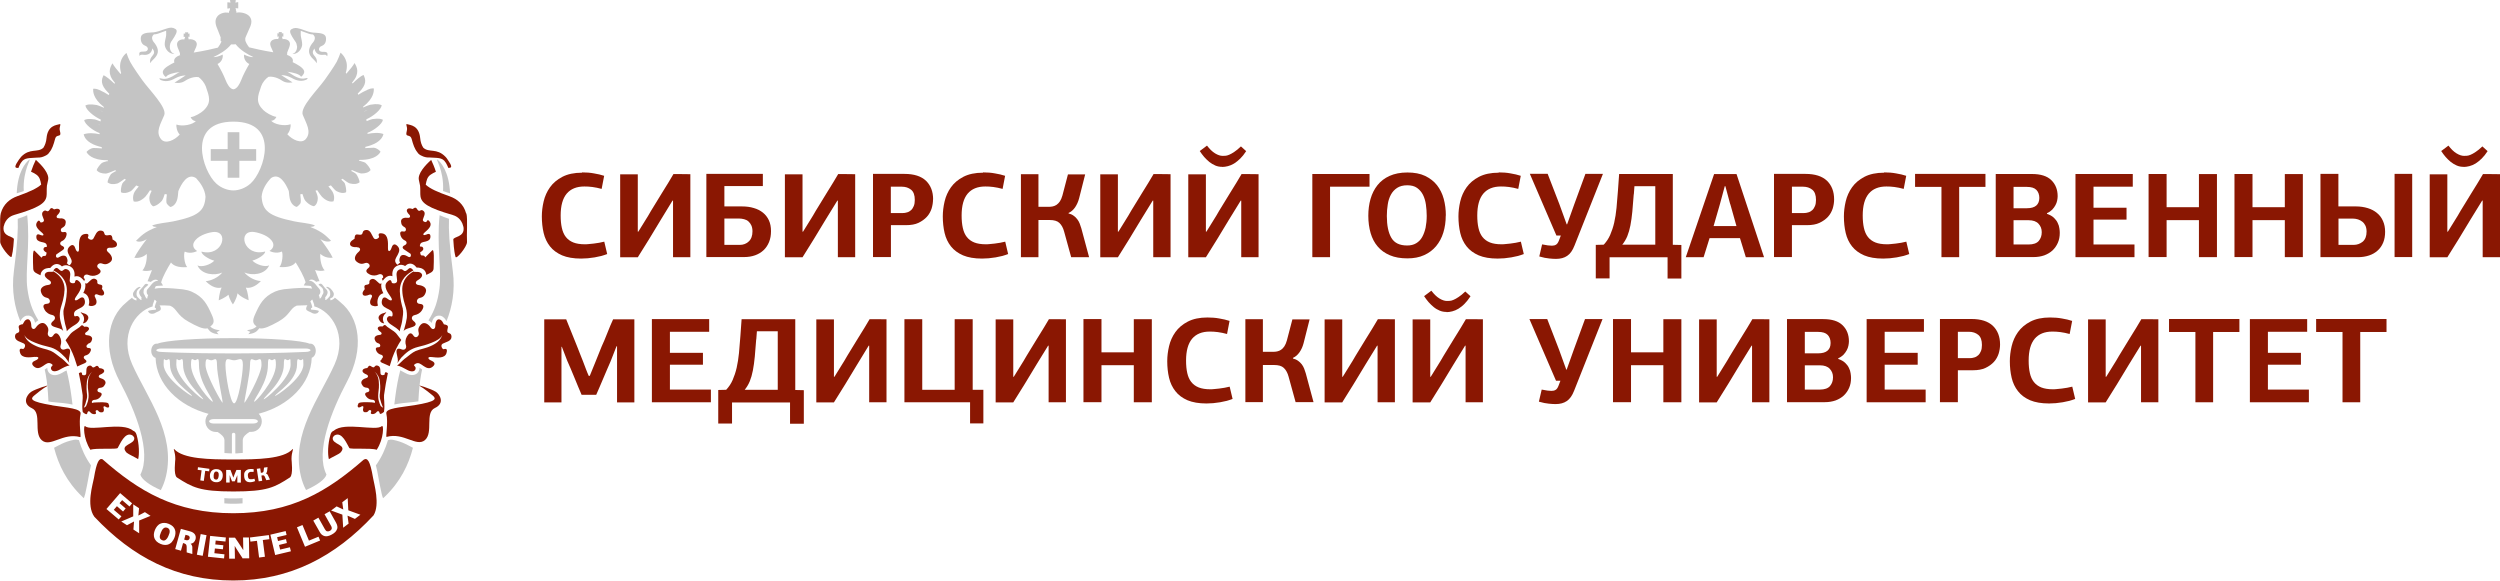 <?xml version="1.0" encoding="UTF-8"?> <svg xmlns="http://www.w3.org/2000/svg" id="_Слой_2" data-name="Слой 2" viewBox="0 0 248.28 57.66"><defs><style> .cls-1 { fill: #8a1702; } .cls-2 { fill: #c4c4c4; } </style></defs><g id="Layer_1" data-name="Layer 1"><g><g><path class="cls-1" d="m57.8,17.12c.42,0,.82.03,1.19.1.37.06.71.14,1.01.24l-.25,1.3c-.32-.09-.63-.15-.92-.19-.29-.04-.56-.05-.8-.05-.77,0-1.35.24-1.75.71-.4.48-.6,1.2-.6,2.17,0,.47.04.89.12,1.24.08.36.21.66.4.9.19.24.44.42.74.54s.69.18,1.14.18c.1,0,.22,0,.38-.02.16-.01.32-.03.5-.05.18-.02.36-.05.54-.08.18-.03.35-.07.51-.11l.29,1.23c-.18.07-.37.13-.58.19-.21.05-.43.1-.66.14-.23.04-.46.07-.69.09-.23.02-.45.03-.66.03-.76,0-1.39-.11-1.89-.32-.5-.22-.9-.51-1.2-.89-.3-.38-.51-.82-.63-1.33-.12-.51-.18-1.06-.18-1.65,0-.48.06-.98.18-1.49.12-.51.33-.98.63-1.4.3-.42.71-.77,1.23-1.04.52-.27,1.17-.41,1.96-.41Z"></path><path class="cls-1" d="m66.85,17.29h.86c.29,0,.57,0,.85.01v8.24h-1.72v-5.62h-.05c-.39.63-.78,1.26-1.16,1.9-.38.63-.77,1.27-1.15,1.9l-1.14,1.83h-1.75v-8.24h1.75c0,.95,0,1.9,0,2.85,0,.95,0,1.9,0,2.85h.05l.99-1.6c.17-.3.37-.64.61-1.02.24-.38.47-.77.71-1.16.24-.39.47-.75.68-1.1.21-.34.38-.62.5-.84Z"></path><path class="cls-1" d="m70.16,17.27h5.6v1.21h-3.82v2.02h1.74c.43,0,.83.05,1.18.16.36.1.66.26.91.46.25.2.45.46.59.76.14.3.21.66.21,1.07s-.06.76-.19,1.08-.31.59-.54.81c-.23.22-.51.39-.84.51-.33.12-.7.18-1.11.18h-3.74v-8.26Zm1.78,4.43v2.62h1.54c.34,0,.63-.11.88-.34.25-.23.37-.57.37-1.01,0-.22-.04-.42-.11-.58-.07-.16-.17-.29-.29-.4s-.27-.18-.43-.22c-.16-.04-.34-.07-.52-.07h-1.43Z"></path><path class="cls-1" d="m83.22,17.29h.86c.29,0,.57,0,.85.01v8.24h-1.72v-5.62h-.05c-.39.63-.78,1.26-1.17,1.9-.38.63-.77,1.27-1.15,1.9l-1.14,1.83h-1.75v-8.24h1.75c0,.95,0,1.9,0,2.85,0,.95,0,1.9,0,2.85h.05l.99-1.6c.17-.3.37-.64.61-1.02.24-.38.47-.77.71-1.16.24-.39.47-.75.68-1.1.21-.34.38-.62.5-.84Z"></path><path class="cls-1" d="m92.66,19.81c0,.3-.05.6-.14.9-.1.3-.25.58-.47.82-.22.24-.5.44-.83.6-.34.16-.75.23-1.24.23h-1.5v3.17s-1.78,0-1.78,0v-8.26h3.13c.95,0,1.65.23,2.13.68.47.46.71,1.07.71,1.85Zm-4.19-1.27v2.62h1.16c.16,0,.31-.02.46-.07.15-.04.28-.12.39-.22.11-.1.2-.24.27-.41.07-.17.1-.37.1-.61,0-.47-.12-.81-.37-1.01-.25-.2-.55-.3-.92-.3h-1.11Z"></path><path class="cls-1" d="m97.62,17.12c.42,0,.82.03,1.19.1.37.06.71.14,1.01.24l-.25,1.3c-.32-.09-.63-.15-.92-.19-.29-.04-.56-.05-.8-.05-.77,0-1.35.24-1.75.71-.4.48-.6,1.2-.6,2.17,0,.47.04.89.12,1.24.08.36.21.66.4.9.19.24.44.42.74.54s.69.18,1.14.18c.1,0,.22,0,.38-.02.16-.01.32-.03.5-.05.18-.02.36-.05.54-.08.18-.03.35-.07.51-.11l.29,1.23c-.18.07-.37.13-.58.19-.21.05-.43.1-.66.14-.23.04-.46.07-.69.09-.23.02-.45.03-.66.03-.76,0-1.39-.11-1.89-.32-.5-.22-.9-.51-1.2-.89-.3-.38-.51-.82-.63-1.33-.12-.51-.18-1.06-.18-1.65,0-.48.06-.98.18-1.49.12-.51.33-.98.63-1.4.3-.42.71-.77,1.23-1.04.52-.27,1.17-.41,1.96-.41Z"></path><path class="cls-1" d="m106.1,21.19c.2.05.37.12.52.23.14.1.27.22.37.36.1.13.18.28.24.43.06.16.11.31.16.47l.77,2.86h-1.78l-.7-2.54c-.1-.38-.26-.66-.47-.86-.21-.2-.53-.29-.96-.29h-1.12v3.69h-1.74v-8.24h1.74v3.24h1.02c.13,0,.26-.01.4-.04.14-.03.26-.08.38-.16.12-.08.23-.2.33-.34.1-.15.18-.34.25-.58l.55-2.1h1.71l-.6,2.37c-.09.34-.22.63-.4.9-.18.26-.4.45-.65.56v.06Z"></path><path class="cls-1" d="m114.54,17.29h.86c.29,0,.57,0,.85.01v8.24h-1.72v-5.62h-.05c-.39.63-.78,1.26-1.17,1.9-.38.63-.77,1.27-1.15,1.9l-1.14,1.83h-1.75v-8.24h1.75c0,.95,0,1.9,0,2.85,0,.95,0,1.9,0,2.85h.05l.99-1.6c.17-.3.37-.64.61-1.02.24-.38.47-.77.71-1.16.24-.39.47-.75.68-1.1.21-.34.38-.62.5-.84Z"></path><path class="cls-1" d="m123.28,17.29h.86c.29,0,.57,0,.85.01v8.24h-1.72v-5.62h-.05c-.39.63-.78,1.26-1.17,1.9-.38.63-.77,1.27-1.15,1.9l-1.14,1.83h-1.75v-8.24h1.75c0,.95,0,1.9,0,2.85,0,.95,0,1.9,0,2.85h.05l.99-1.6c.17-.3.37-.64.61-1.02.24-.38.47-.77.71-1.16.24-.39.47-.75.68-1.1.21-.34.38-.62.5-.84Zm-1.9-.72c-.24,0-.47-.04-.68-.13-.21-.09-.41-.21-.59-.35-.18-.15-.36-.32-.52-.5-.16-.19-.31-.39-.44-.59l.72-.54c.26.34.52.6.8.77.28.17.53.25.75.25.07,0,.16,0,.27-.01.11,0,.23-.04.38-.1.14-.06.31-.15.5-.28.19-.12.42-.31.67-.55l.52.47c-.19.3-.39.54-.59.74-.2.2-.41.36-.61.49-.2.12-.41.21-.61.26-.2.05-.39.08-.56.08Z"></path><path class="cls-1" d="m130.33,25.54v-8.26h5.68v1.26h-3.92v7h-1.77Z"></path><path class="cls-1" d="m143.58,21.41c0,.61-.08,1.17-.24,1.69-.16.52-.4.96-.72,1.35-.32.38-.72.68-1.19.89-.48.22-1.03.32-1.66.32-.67,0-1.25-.1-1.74-.31s-.89-.49-1.21-.87c-.32-.37-.55-.82-.7-1.33-.15-.52-.23-1.09-.23-1.72,0-.59.07-1.15.22-1.67.15-.52.38-.98.69-1.37.31-.39.71-.7,1.2-.92.49-.22,1.08-.34,1.77-.34s1.28.11,1.76.34c.48.23.88.54,1.18.92.3.39.53.84.67,1.36.14.52.21,1.07.21,1.65Zm-1.89.02c0-.38-.03-.75-.08-1.11-.05-.36-.15-.69-.29-.97-.14-.28-.34-.51-.59-.69-.25-.18-.58-.26-.98-.26s-.74.09-1,.26c-.26.17-.47.4-.62.68-.15.28-.26.61-.31.97-.06.37-.09.75-.09,1.14,0,.94.15,1.66.45,2.17.3.51.82.76,1.57.76.34,0,.64-.07.89-.22.25-.15.45-.35.6-.62.15-.27.26-.58.34-.93.07-.36.11-.75.11-1.17Z"></path><path class="cls-1" d="m148.83,17.12c.42,0,.82.03,1.19.1.37.06.71.14,1.01.24l-.25,1.3c-.32-.09-.63-.15-.92-.19-.29-.04-.56-.05-.8-.05-.77,0-1.35.24-1.75.71-.4.48-.6,1.2-.6,2.17,0,.47.04.89.12,1.24.08.36.21.66.4.9.19.24.44.42.74.54s.69.18,1.14.18c.1,0,.22,0,.38-.02.16-.01.32-.03.5-.05.18-.02.36-.05.54-.08.18-.03.35-.07.51-.11l.29,1.23c-.18.07-.37.13-.58.19-.21.05-.43.1-.66.14-.23.04-.46.07-.69.09-.23.02-.45.03-.66.03-.76,0-1.39-.11-1.89-.32-.5-.22-.9-.51-1.2-.89-.3-.38-.51-.82-.63-1.33-.12-.51-.18-1.06-.18-1.65,0-.48.06-.98.18-1.49.12-.51.33-.98.63-1.4.3-.42.71-.77,1.23-1.04.52-.27,1.17-.41,1.96-.41Z"></path><path class="cls-1" d="m155.63,22.29l.71-1.99,1.11-3.03h1.74l-2.82,7.11c-.19.49-.43.83-.73,1.03-.29.2-.66.3-1.1.3-.18,0-.41-.01-.68-.04-.27-.02-.6-.09-.99-.2l.28-1.2c.23.05.42.08.57.1.15.02.28.03.4.03.16,0,.3-.03.41-.1.11-.06.21-.2.29-.41l.19-.5h-.44l-2.64-6.13h1.77l1.17,3.03.72,1.99h.06Z"></path><path class="cls-1" d="m159.85,25.54v2.11h-1.37v-3.33l.79-.02c.26-.28.48-.6.64-.97.16-.37.3-.78.4-1.22.1-.45.18-.94.23-1.47.05-.53.1-1.09.14-1.69l.12-1.67h5.33v7.03l.85.02v3.33h-1.37v-2.11h-5.77Zm2.4-6.25c-.05.64-.1,1.21-.14,1.72-.05.51-.11.96-.19,1.37-.08.41-.18.76-.31,1.08-.13.31-.3.59-.5.84h3.28v-5.81h-2.07l-.06.81Z"></path><path class="cls-1" d="m173.38,25.54l-.58-1.89h-3.02l-.59,1.89h-1.77l2.81-8.25h2.23l2.73,8.25h-1.83Zm-1.55-5.26l-.48-1.79h-.06l-.5,1.85-.61,2.11h2.27l-.61-2.17Z"></path><path class="cls-1" d="m182.15,19.81c0,.3-.05.6-.14.9-.1.3-.25.58-.47.82-.22.24-.5.44-.84.6-.34.16-.75.23-1.24.23h-1.5v3.17s-1.78,0-1.78,0v-8.26h3.13c.95,0,1.65.23,2.13.68.47.46.71,1.07.71,1.85Zm-4.19-1.27v2.62h1.17c.16,0,.31-.02.46-.07.15-.04.28-.12.39-.22.11-.1.2-.24.27-.41.07-.17.1-.37.1-.61,0-.47-.12-.81-.37-1.01-.25-.2-.55-.3-.92-.3h-1.11Z"></path><path class="cls-1" d="m187.11,17.12c.42,0,.82.03,1.19.1.37.06.71.14,1.01.24l-.25,1.3c-.32-.09-.63-.15-.92-.19-.29-.04-.56-.05-.8-.05-.77,0-1.35.24-1.75.71-.4.48-.6,1.2-.6,2.17,0,.47.04.89.12,1.24.08.36.21.66.4.9.19.24.44.42.74.54s.69.18,1.14.18c.1,0,.22,0,.38-.02.16-.01.32-.03.5-.05.18-.02.36-.05.54-.08.18-.03.35-.07.51-.11l.29,1.23c-.18.07-.37.13-.58.19-.21.05-.43.1-.66.14-.23.04-.46.07-.69.09-.23.02-.45.03-.66.03-.76,0-1.39-.11-1.89-.32-.5-.22-.9-.51-1.2-.89-.3-.38-.51-.82-.63-1.33-.12-.51-.18-1.06-.18-1.65,0-.48.06-.98.18-1.49.12-.51.33-.98.63-1.4.3-.42.71-.77,1.23-1.04.52-.27,1.17-.41,1.96-.41Z"></path><path class="cls-1" d="m192.81,25.54v-6.98h-2.62v-1.29h6.99v1.29h-2.61v6.98h-1.77Z"></path><path class="cls-1" d="m203.3,21.24c.28.1.5.22.67.38.17.16.3.33.38.51.09.18.15.36.17.54.03.18.04.33.04.46,0,.36-.06.69-.19.98-.13.3-.31.55-.53.76-.23.21-.5.37-.82.49-.32.11-.67.17-1.06.17h-3.76v-8.25h3.6c.86,0,1.5.2,1.92.61.42.41.63.94.63,1.6,0,.13-.02.27-.05.43-.03.16-.09.31-.17.46-.08.15-.19.3-.32.44-.14.14-.31.26-.52.35v.06Zm-3.33-2.69v2.13h1.33c.41,0,.72-.09.92-.26s.31-.43.31-.76-.1-.6-.29-.8c-.19-.2-.51-.3-.95-.3h-1.33Zm0,3.33v2.4h1.5c.46,0,.8-.12,1-.35.2-.24.3-.52.3-.87s-.11-.61-.32-.84c-.21-.23-.54-.35-.98-.35h-1.5Z"></path><path class="cls-1" d="m206.12,25.54v-8.26h5.69v1.26h-3.9v2.09h3.28v1.18h-3.28v2.47h4.07v1.26h-5.86Z"></path><path class="cls-1" d="m218.38,25.54v-3.68h-3.21c0,.62,0,1.23,0,1.84,0,.61,0,1.22,0,1.83h-1.79v-8.25h1.79c0,.55,0,1.1,0,1.65,0,.54,0,1.09,0,1.65h3.21v-3.29h1.79v8.25h-1.79Z"></path><path class="cls-1" d="m226.91,25.54v-3.68h-3.21c0,.62,0,1.23,0,1.84,0,.61,0,1.22,0,1.83h-1.79v-8.25h1.79c0,.55,0,1.1,0,1.65,0,.54,0,1.09,0,1.65h3.21v-3.29h1.79v8.25h-1.79Z"></path><path class="cls-1" d="m230.46,17.27h1.77v3.23h1.75c.42,0,.81.06,1.17.17.36.11.66.27.92.49.26.21.45.47.59.79.14.31.21.67.21,1.07s-.06.76-.19,1.07c-.13.31-.31.58-.55.79-.24.22-.52.38-.85.49-.33.11-.69.17-1.09.17h-3.74v-8.26Zm1.78,4.43v2.62h1.51c.34,0,.64-.11.9-.32.25-.22.38-.55.38-1,0-.22-.04-.42-.11-.58-.08-.16-.18-.3-.31-.4-.13-.1-.27-.18-.43-.23-.16-.05-.33-.08-.5-.08h-1.43Zm5.57,3.83v-8.26h1.75v8.26h-1.75Z"></path><path class="cls-1" d="m246.57,17.29h.86c.29,0,.57,0,.85.01v8.24h-1.72v-5.62h-.05c-.39.63-.78,1.26-1.17,1.9-.38.63-.77,1.27-1.15,1.9l-1.14,1.83h-1.75v-8.24h1.75c0,.95,0,1.9,0,2.85,0,.95,0,1.9,0,2.85h.05l.99-1.6c.17-.3.37-.64.61-1.02.24-.38.47-.77.71-1.16.24-.39.47-.75.68-1.1.21-.34.38-.62.5-.84Zm-1.9-.72c-.24,0-.47-.04-.68-.13-.21-.09-.41-.21-.59-.35-.18-.15-.36-.32-.52-.5-.16-.19-.31-.39-.44-.59l.72-.54c.26.34.52.6.8.77.28.17.53.25.75.25.07,0,.16,0,.27-.01.11,0,.23-.04.38-.1.14-.06.31-.15.5-.28.19-.12.42-.31.67-.55l.52.47c-.19.3-.39.54-.59.74-.2.2-.41.36-.61.49-.2.12-.41.21-.61.26-.2.05-.39.08-.56.08Z"></path><path class="cls-1" d="m61.23,34.38l-.6,1.53c-.1.23-.22.49-.34.78-.12.29-.25.58-.37.87-.12.29-.25.58-.37.87-.12.29-.23.55-.34.78h-1.45c-.1-.24-.22-.51-.34-.8-.12-.3-.24-.6-.37-.9s-.25-.6-.37-.89c-.12-.29-.24-.56-.35-.8l-.53-1.38h-.04v1.29c0,.48,0,.97,0,1.47,0,.5,0,.99,0,1.47v1.29h-1.71v-8.25h2.18l1.08,2.68c.08.21.17.44.27.69.1.25.2.51.31.78.1.27.2.53.3.79.1.26.19.49.28.68h.1c.19-.46.39-.95.59-1.45s.4-.99.59-1.47c.08-.17.17-.37.27-.61.1-.24.2-.49.3-.74.1-.25.2-.5.3-.74.1-.24.19-.44.27-.61h2.11v8.25h-1.72v-5.57h-.04Z"></path><path class="cls-1" d="m64.74,39.95v-8.26h5.69v1.26h-3.9v2.09h3.28v1.18h-3.28v2.47h4.07v1.26h-5.86Z"></path><path class="cls-1" d="m72.7,39.95v2.11h-1.37v-3.33l.79-.02c.26-.28.48-.6.64-.97.16-.37.3-.78.4-1.22.1-.45.18-.94.23-1.46.05-.53.1-1.09.14-1.69l.12-1.67h5.33v7.03l.85.02v3.33h-1.37v-2.11h-5.77Zm2.4-6.25c-.05.64-.1,1.21-.14,1.72-.05.51-.11.96-.19,1.37-.08.41-.18.76-.31,1.08-.13.31-.3.59-.5.84h3.28v-5.81h-2.07l-.06.8Z"></path><path class="cls-1" d="m86.33,31.7h.86c.29,0,.57,0,.85.01v8.24h-1.72v-5.62h-.05c-.39.63-.78,1.26-1.16,1.9-.38.63-.77,1.26-1.15,1.9l-1.14,1.83h-1.75v-8.24h1.75c0,.95,0,1.9,0,2.85,0,.95,0,1.9,0,2.85h.05l.99-1.6c.17-.29.37-.64.61-1.02.24-.38.47-.77.71-1.16.24-.39.47-.75.68-1.1.21-.34.38-.62.5-.84Z"></path><path class="cls-1" d="m96.33,39.95h-6.51v-8.25h1.77v7.01h3.22v-7.01h1.79v7.01h1.06v3.34h-1.32v-2.1Z"></path><path class="cls-1" d="m104.15,31.7h.86c.29,0,.57,0,.85.01v8.24h-1.72v-5.62h-.05c-.39.63-.78,1.26-1.17,1.9-.38.63-.77,1.26-1.15,1.9l-1.14,1.83h-1.75v-8.24h1.75c0,.95,0,1.9,0,2.85,0,.95,0,1.9,0,2.85h.05l.99-1.6c.17-.29.37-.64.61-1.02.24-.38.47-.77.71-1.16s.47-.75.68-1.1c.21-.34.38-.62.5-.84Z"></path><path class="cls-1" d="m112.6,39.95v-3.68h-3.21c0,.62,0,1.23,0,1.84,0,.61,0,1.22,0,1.83h-1.79v-8.25h1.79c0,.55,0,1.1,0,1.65,0,.54,0,1.09,0,1.65h3.21v-3.29h1.79v8.25h-1.79Z"></path><path class="cls-1" d="m119.91,31.53c.42,0,.82.03,1.19.1.37.06.71.14,1.01.24l-.25,1.3c-.32-.09-.63-.15-.92-.19-.29-.04-.56-.05-.8-.05-.77,0-1.35.24-1.75.71-.4.48-.6,1.2-.6,2.17,0,.47.04.89.12,1.24.08.36.21.65.4.89.19.24.44.42.74.54.31.12.69.18,1.14.18.1,0,.22,0,.38-.02.16-.01.32-.03.5-.05.18-.02.36-.05.54-.08.18-.03.35-.07.51-.11l.29,1.22c-.18.07-.37.13-.58.19-.21.05-.43.1-.66.14s-.46.07-.69.09c-.23.02-.45.03-.66.03-.76,0-1.39-.11-1.89-.32-.5-.22-.9-.51-1.2-.9-.3-.38-.51-.82-.63-1.33-.12-.51-.18-1.06-.18-1.65,0-.48.06-.98.18-1.49.12-.51.33-.98.63-1.4.3-.42.71-.77,1.23-1.04.52-.27,1.17-.41,1.96-.41Z"></path><path class="cls-1" d="m128.39,35.6c.2.05.37.12.52.23.14.1.27.22.37.35.1.13.18.28.24.43.06.16.11.31.16.47l.77,2.86h-1.78l-.7-2.54c-.1-.37-.26-.66-.47-.86-.21-.2-.53-.29-.96-.29h-1.12v3.69h-1.74v-8.24h1.74v3.24h1.02c.13,0,.26-.01.4-.04.14-.03.26-.08.38-.16.12-.08.23-.19.33-.34.1-.15.18-.34.25-.58l.55-2.1h1.71l-.6,2.37c-.09.34-.22.63-.4.89-.18.26-.4.45-.65.56v.06Z"></path><path class="cls-1" d="m136.82,31.7h.86c.29,0,.57,0,.85.01v8.24h-1.72v-5.62h-.05c-.39.63-.78,1.26-1.17,1.9-.38.63-.77,1.26-1.15,1.9l-1.14,1.83h-1.75v-8.24h1.75c0,.95,0,1.9,0,2.85,0,.95,0,1.9,0,2.85h.05l.99-1.6c.17-.29.37-.64.61-1.02.24-.38.47-.77.71-1.16.24-.39.47-.75.68-1.1.21-.34.38-.62.5-.84Z"></path><path class="cls-1" d="m145.56,31.7h.86c.29,0,.57,0,.85.01v8.24h-1.72v-5.62h-.05c-.39.63-.78,1.26-1.17,1.9-.38.63-.77,1.26-1.15,1.9l-1.14,1.83h-1.75v-8.24h1.75c0,.95,0,1.9,0,2.85,0,.95,0,1.9,0,2.85h.05l.99-1.6c.17-.29.37-.64.61-1.02.24-.38.47-.77.71-1.16.24-.39.47-.75.68-1.1.21-.34.38-.62.5-.84Zm-1.9-.72c-.24,0-.47-.04-.68-.13-.21-.09-.41-.2-.59-.35-.18-.15-.36-.32-.52-.5-.16-.19-.31-.39-.44-.59l.72-.54c.26.34.52.6.8.77.28.17.53.25.75.25.07,0,.16,0,.27-.01.11,0,.23-.04.38-.1.14-.06.31-.15.5-.28.19-.12.42-.31.67-.55l.52.47c-.19.3-.39.54-.59.75s-.41.36-.61.49c-.2.12-.41.21-.61.26-.2.05-.39.08-.56.08Z"></path><path class="cls-1" d="m155.59,36.71l.71-1.99,1.11-3.03h1.74l-2.82,7.11c-.19.49-.43.83-.73,1.03-.29.2-.66.3-1.1.3-.18,0-.41-.01-.68-.04-.27-.02-.6-.09-.99-.2l.28-1.2c.23.05.42.08.57.1.15.02.28.03.4.03.16,0,.3-.03.41-.1.11-.06.21-.2.29-.41l.19-.5h-.44l-2.64-6.12h1.77l1.17,3.03.72,1.99h.06Z"></path><path class="cls-1" d="m165.19,39.95v-3.68h-3.21c0,.62,0,1.23,0,1.84,0,.61,0,1.22,0,1.83h-1.79v-8.25h1.79c0,.55,0,1.1,0,1.65,0,.54,0,1.09,0,1.65h3.21v-3.29h1.79v8.25h-1.79Z"></path><path class="cls-1" d="m174.01,31.7h.86c.29,0,.57,0,.85.01v8.24h-1.72v-5.62h-.05c-.39.63-.78,1.26-1.17,1.9-.38.63-.77,1.26-1.15,1.9l-1.14,1.83h-1.75v-8.24h1.75c0,.95,0,1.9,0,2.85,0,.95,0,1.9,0,2.85h.05l.99-1.6c.17-.29.37-.64.61-1.02.24-.38.47-.77.71-1.16.24-.39.47-.75.68-1.1.21-.34.38-.62.5-.84Z"></path><path class="cls-1" d="m182.57,35.65c.28.1.5.22.67.38.17.16.3.33.38.51.09.18.15.36.17.54.03.18.04.33.04.46,0,.36-.06.69-.19.98-.13.3-.31.55-.53.76-.23.21-.5.37-.82.49-.32.11-.67.17-1.06.17h-3.76v-8.25h3.6c.86,0,1.5.2,1.92.61.42.41.63.94.63,1.6,0,.13-.02.27-.05.43-.03.16-.09.31-.17.46-.08.15-.19.3-.32.44-.14.14-.31.26-.52.35v.06Zm-3.33-2.69v2.13h1.33c.41,0,.72-.09.92-.26.21-.18.31-.43.31-.77s-.1-.6-.29-.8c-.19-.2-.51-.3-.95-.3h-1.33Zm0,3.33v2.4h1.5c.46,0,.8-.12,1-.35.2-.24.3-.52.3-.87s-.11-.61-.32-.84c-.21-.23-.54-.35-.98-.35h-1.5Z"></path><path class="cls-1" d="m185.38,39.95v-8.26h5.69v1.26h-3.9v2.09h3.28v1.18h-3.28v2.47h4.07v1.26h-5.86Z"></path><path class="cls-1" d="m198.63,34.22c0,.3-.05.6-.14.9-.1.3-.25.58-.47.82-.22.24-.5.44-.84.6-.34.16-.75.23-1.24.23h-1.5v3.17s-1.78,0-1.78,0v-8.26h3.13c.95,0,1.65.23,2.13.68.47.46.71,1.07.71,1.85Zm-4.19-1.27v2.62h1.17c.16,0,.31-.02.46-.07.15-.04.28-.12.39-.22.11-.1.2-.24.27-.41.07-.17.1-.37.1-.61,0-.47-.12-.81-.37-1.01-.25-.2-.55-.3-.92-.3h-1.11Z"></path><path class="cls-1" d="m203.59,31.53c.42,0,.82.03,1.19.1.37.06.71.14,1.01.24l-.25,1.3c-.32-.09-.63-.15-.92-.19-.29-.04-.56-.05-.8-.05-.77,0-1.35.24-1.75.71-.4.48-.6,1.2-.6,2.17,0,.47.04.89.12,1.24.08.36.21.65.4.89.19.24.44.42.74.54.31.12.69.18,1.14.18.1,0,.22,0,.38-.02.16-.01.32-.03.5-.05.18-.02.36-.05.54-.08.18-.03.35-.07.51-.11l.29,1.22c-.18.07-.37.13-.58.19-.21.05-.43.1-.66.14s-.46.07-.69.09c-.23.02-.45.03-.66.03-.76,0-1.39-.11-1.89-.32-.5-.22-.9-.51-1.2-.9-.3-.38-.51-.82-.63-1.33-.12-.51-.18-1.06-.18-1.65,0-.48.06-.98.18-1.49.12-.51.33-.98.63-1.4.3-.42.71-.77,1.23-1.04.52-.27,1.17-.41,1.96-.41Z"></path><path class="cls-1" d="m212.64,31.7h.86c.29,0,.57,0,.85.01v8.24h-1.72v-5.62h-.05c-.39.63-.78,1.26-1.17,1.9-.38.63-.77,1.26-1.15,1.9l-1.14,1.83h-1.75v-8.24h1.75c0,.95,0,1.9,0,2.85,0,.95,0,1.9,0,2.85h.05l.99-1.6c.17-.29.37-.64.61-1.02.24-.38.47-.77.71-1.16s.47-.75.68-1.1c.21-.34.38-.62.5-.84Z"></path><path class="cls-1" d="m218.03,39.95v-6.98h-2.62v-1.29h6.99v1.29h-2.61v6.98h-1.77Z"></path><path class="cls-1" d="m223.44,39.95v-8.26h5.69v1.26h-3.9v2.09h3.28v1.18h-3.28v2.47h4.07v1.26h-5.86Z"></path><path class="cls-1" d="m232.64,39.95v-6.98h-2.62v-1.29h6.99v1.29h-2.61v6.98h-1.77Z"></path></g><g><g><path class="cls-1" d="m16.62,52.42c-.08-.03-.15-.04-.21-.03-.06.01-.12.04-.18.09-.05.05-.1.1-.14.17-.04.07-.08.15-.11.23-.04.09-.07.18-.09.26-.02.08-.03.15-.02.22,0,.06.03.12.07.17.04.05.09.09.17.12.07.03.14.04.19.03.06,0,.12-.04.17-.08.05-.04.1-.1.15-.17s.08-.15.12-.24c.03-.08.06-.16.09-.24.02-.08.03-.15.02-.22,0-.07-.02-.13-.06-.18-.03-.05-.09-.1-.16-.13Z"></path><path class="cls-1" d="m18.64,53.17l-.22-.06-.13.48.23.06s.06.01.09,0c.03,0,.06,0,.09-.02.03-.01.05-.03.08-.06.02-.03.04-.06.05-.1.02-.07.01-.14-.02-.19-.03-.05-.08-.09-.16-.11Z"></path><path class="cls-1" d="m36.11,45.66c-3.58,3.12-7.15,5.31-12.94,5.31s-9.41-2.21-12.99-5.36c-.33-.13-.58.23-.85,1.86-.1.59-.79,2.71.04,3.85,3.8,4.02,8.18,6.33,13.8,6.33s10.12-2.37,13.93-6.47c.66-1.08.05-3.12-.05-3.71-.3-1.77-.57-2.04-.94-1.81Zm-25.54,4.89l1.36-1.58,1.19,1.02-.26.31-.73-.63-.26.3.61.53-.26.3-.61-.53-.31.36.76.65-.27.31-1.22-1.04Zm3.25,1.13c0,.21,0,.42,0,.64,0,.21,0,.43,0,.64l-.57-.37.06-.8-.7.37-.57-.37c.2-.09.4-.17.59-.25.2-.08.4-.17.6-.26v-1.19s.58.38.58.38l-.07.73c.11-.05.21-.11.33-.17.11-.06.22-.12.32-.17l.56.37-1.12.46Zm3.28,2.12c-.09.1-.2.18-.31.24-.12.06-.25.08-.39.08s-.29-.03-.45-.1c-.16-.07-.3-.15-.4-.25-.1-.1-.17-.21-.22-.33-.04-.12-.06-.25-.05-.39.01-.14.05-.28.11-.43.06-.14.13-.26.22-.37.09-.1.19-.19.31-.24.12-.06.25-.08.39-.08.14,0,.3.03.46.1.16.07.3.15.4.25.1.1.17.21.21.34.04.12.06.25.04.39-.01.14-.05.28-.11.42-.06.14-.13.27-.23.37Zm2.31-.22c-.02.05-.04.1-.07.15-.03.05-.06.09-.1.13-.04.04-.09.07-.14.09-.05.03-.11.04-.17.05h0s.07.06.09.1.04.07.05.1c.01.04.02.07.03.11,0,.04,0,.08,0,.12v.59s-.56-.16-.56-.16v-.55c0-.11-.03-.18-.06-.23-.04-.05-.09-.08-.17-.11l-.13-.04-.21.76-.57-.16.56-2.01.92.25c.13.04.23.08.31.14.08.06.14.12.18.19.04.07.06.15.07.22,0,.08,0,.16-.02.23Zm.72,1.62l-.58-.11.38-2.05.58.11-.38,2.05Zm2.25-1.42l-.96-.1-.04.39.8.08-.04.4-.8-.08-.05.47,1,.11-.04.41-1.6-.17.22-2.07,1.56.16-.04.4Zm1.73,1.69c-.11-.16-.22-.33-.32-.49-.11-.16-.21-.33-.32-.5-.03-.05-.06-.09-.08-.13-.03-.04-.05-.09-.08-.14,0,0,0,0,0,0,0,0,0,0,0,0l.02,1.27h-.57s-.03-2.08-.03-2.08h.61c.11.15.21.3.31.45.1.15.2.3.3.46l.19.3h.02l-.02-1.23h.58s.03,2.07.03,2.07h-.6Zm2.21-.18l-.59.08-.21-1.66-.65.08-.05-.41,1.88-.24.05.41-.65.08.21,1.66Zm1.01-.16l-.48-2.03,1.52-.36.09.39-.94.22.09.38.79-.19.09.39-.78.19.11.46.97-.23.1.4-1.56.37Zm2.96-.83l-.8-1.93.55-.23.64,1.55.95-.39.16.38-1.5.62Zm3.18-1.75c-.03.1-.09.19-.17.28-.08.09-.2.17-.34.25-.15.08-.28.14-.4.16-.12.03-.23.03-.33,0-.1-.03-.19-.07-.27-.14-.08-.07-.15-.16-.21-.27l-.64-1.13.51-.29.65,1.16c.07.12.14.18.22.2.08.02.17,0,.27-.05.04-.02.08-.05.11-.08.03-.03.05-.07.07-.11.01-.04.01-.09,0-.14,0-.05-.03-.1-.06-.16l-.65-1.16.51-.29.64,1.14c.06.11.1.22.12.33.02.11.01.21-.02.3Zm1.77-1.02l-.73-.32.11.79-.54.41c-.01-.22-.03-.43-.04-.65-.01-.21-.03-.43-.04-.65l-1.12-.41.55-.41.66.31c-.01-.12-.03-.24-.05-.36-.02-.13-.04-.25-.05-.36l.54-.41.06,1.21c.2.07.4.15.6.22.2.07.41.15.6.22l-.54.41Z"></path><path class="cls-1" d="m21.25,47.51s.04.06.07.08c.03.02.07.03.12.04.04,0,.08,0,.12-.02.03-.02.06-.04.08-.08.02-.03.04-.08.05-.12.01-.05.02-.1.03-.16,0-.05,0-.11,0-.16,0-.05-.01-.09-.03-.13-.02-.04-.04-.07-.07-.09-.03-.02-.07-.04-.12-.04-.05,0-.09,0-.13.02-.03.02-.06.05-.08.08-.02.04-.04.08-.05.13-.01.05-.02.1-.02.15,0,.06,0,.12,0,.17,0,.05.01.09.03.13Z"></path><path class="cls-1" d="m17.56,47.41c1.54.99,2.27,1.4,5.62,1.4s4.08-.4,5.62-1.4c.34-.28.15-1.67.15-1.82,0-.74.24-1.02.11-.99-.89.99-3.53,1.03-5.78,1.03h-.05s-.03,0-.05,0c-.01,0-.03,0-.05,0h0s-.03,0-.05,0c-2.25,0-4.89-.04-5.78-1.03-.13-.03.11.25.11.99,0,.15-.19,1.54.15,1.82Zm8.28-.92l.07.47.1-.02s.04,0,.06-.01c.02,0,.04-.02.05-.03.01-.01.03-.03.04-.05,0-.02.01-.05.02-.08l.04-.33.35-.05-.04.38s-.02.09-.04.14c-.02.04-.05.08-.09.1h0s.06.02.08.04c.02.01.04.03.06.04.01.02.03.04.04.06.01.02.03.04.04.07l.19.41-.36.06-.16-.36c-.02-.05-.05-.08-.08-.1-.03-.02-.08-.03-.13-.02l-.12.02.08.52-.35.05-.19-1.24.35-.05Zm-1.59.56c.01-.08.04-.15.09-.22.04-.07.11-.12.19-.17.08-.05.19-.07.32-.08.06,0,.12,0,.18,0,.06,0,.12.01.17.03l-.02.26s-.09-.01-.14-.01c-.04,0-.08,0-.12,0-.05,0-.09.01-.13.03-.04.02-.07.04-.1.07-.03.03-.04.07-.06.12-.01.05-.02.1-.01.17,0,.07.02.13.03.18.01.05.04.08.07.11.03.03.06.04.11.05.04,0,.09.01.15,0,.01,0,.03,0,.06,0,.02,0,.05,0,.07-.01.03,0,.06-.01.08-.02.03,0,.06-.01.08-.02l.07.24c-.06.03-.13.05-.2.07-.08.02-.15.03-.22.04-.13,0-.23,0-.32-.03-.08-.03-.15-.07-.2-.13-.05-.05-.09-.12-.11-.2-.02-.08-.04-.16-.04-.24,0-.08,0-.16,0-.24Zm-1.81-.38h.45s.17.45.17.45l.1.29h.02l.12-.31.18-.43h.44s0,1.26,0,1.26h-.35s0-.74,0-.74h0l-.12.29-.13.32h-.28s-.13-.34-.13-.34l-.1-.28h0v.74s-.35,0-.35,0v-1.26Zm-1.59.52c0-.09.02-.18.06-.25.03-.08.07-.14.13-.2.06-.05.13-.1.21-.12.08-.03.18-.04.28-.03.11,0,.2.03.28.07.08.04.14.09.19.15.05.06.08.13.1.21.02.08.03.17.02.26,0,.09-.03.18-.06.26-.03.08-.08.14-.13.2-.06.05-.13.09-.21.12-.08.03-.17.04-.28.03-.11,0-.2-.03-.28-.07-.08-.04-.14-.09-.19-.15-.05-.06-.08-.13-.1-.21-.02-.08-.02-.17-.02-.27Zm-1.19-.79l1.14.16-.03.25-.39-.05-.14,1-.35-.05.13-1-.39-.05.03-.25Z"></path><path class="cls-1" d="m8.68,40.98c.05-.18.2-.17.27-.06.07.1.19.19.35.21.16.02.29-.02.21-.21-.07-.19.16-.24.24-.13.09.11.17.18.38.16.21-.02.22-.27.16-.43-.06-.17.08-.21.17-.14.1.07.29.16.36.04.07-.12-.04-.27-.06-.34,0,0,0-.01,0-.02-.2-.15-.81-.11-1.32-.09-.1,0-.2.02-.3.05-.07-.17.06-.3.23-.31.2,0,.43-.09.59-.28.17-.2.23-.41-.09-.47-.32-.06-.19-.42.03-.44.22-.02.39-.05.54-.36.16-.3-.16-.53-.44-.6-.28-.07-.22-.29-.04-.36.19-.07.47-.24.37-.44-.1-.19-.37-.18-.49-.21,0,0,.01,0,.02,0-.01-.03-.03-.06-.07-.11-.18-.26-.31.02-.5.05-.19.03-.15-.27-.47-.16-.32.11-.22.54-.26.78-.04.24-.4.16-.41.08,0-.08,0-.35-.32-.12.15.66.27,1.38.38,2.18.04.31-.1,1.01,0,1.62,0,.02,0,.03.01.05.06.06.12.11.19.15.16.09.23.11.27-.07Zm-.17-1c.05-.18.18-.49.14-.75-.04-.33-.09-.74-.02-1.31.06-.48.28-.8.53-1.01-.2.2-.37.48-.41.89-.07.55,0,.94.04,1.26.03.28,0,.54-.05.76-.05.18-.12.35-.2.53-.05.06-.14.09-.22.15.08-.17.15-.34.2-.51Z"></path><path class="cls-1" d="m5.19,40.25c-2.24-.37-2.19-.64-1.79-.97.09-.07.8-.68,1.33-.97.25-.14-1.21.32-1.63.6-.43.28-.95,1.16.07,1.63,1.02.47.13,2.43.98,3.18.85.75,2.1-.79,3.82-.31.12.03-.17-1.44.03-2.3.13-.55-1.37-.62-2.8-.85Z"></path><path class="cls-1" d="m8.21,32.12c.22-.03.38-.09.53-.41.15-.34-.2-.56-.5-.62-.07-.02-.12-.04-.15-.07-.04.02-.08.04-.09.04l.08.05.03.03c.17.16.26.38.24.61-.01.13-.06.25-.13.37Z"></path><path class="cls-1" d="m8.74,34.14c.18-.06.33-.12.4-.41.08-.29-.23-.43-.49-.44-.25-.01-.25-.21-.09-.3.15-.1.37-.29.24-.45-.12-.15-.35-.09-.46-.09,0,0,.01,0,.02,0-.02-.02-.04-.05-.08-.08-.1-.09-.16-.08-.22-.03-.1.11-.23.21-.38.3-.34.21-.6.41-.7.54l-.47.61c.36.54.65,1.12.88,1.75.02.05.03.1.05.15.08.23.16.47.23.71.2-.1.51-.23.72-.32.24-.1.26-.24.05-.39-.21-.15-.12-.35.06-.39.18-.04.36-.15.46-.35.11-.2.12-.4-.17-.39-.29,0-.23-.33-.05-.38Z"></path><path class="cls-1" d="m5.88,21.67c-.28.04-.32-.18-.17-.32.15-.14.35-.41.18-.55-.17-.14-.41-.03-.54,0,0,0,0-.01.01-.01-.02-.02-.06-.05-.11-.08-.26-.16-.28.15-.45.25-.17.1-.25-.19-.51.04-.25.23,0,.59.07.83.06.24-.31.31-.35.24-.04-.07-.14-.34-.36.04-.22.38.23.75.53,1.01.3.26.05.32-.15.22-.21-.1-.43-.13-.42.2,0,.33.23.42.49.49.26.06.5.07.55.35.05.28-.16.04-.29.24-.11.17.02.35.27.47-.02.08-.02.18-.06.26-.1.16-.31-.06-.44.25-.24-.24-.48-.48-.69-.69-.22-.23-.17,1.04-.14,1.79.02.37.38.46.73.64,0-.14.04-.27.12-.38.24-.33.61-.35.85-.35.03-.05.08-.1.13-.15.24-.25.55-.31.83-.15.08.04.14.1.19.15.15-.1.43-.21.83,0,.43.25.45.69.42,1.01,0,0,.01,0,.01,0,.1-.04.3-.09.54.05.09.05.18.13.28.23.06.06.1.12.14.19,0-.02,0-.04,0-.07.05-.07.11-.18-.05-.25-.04-.3.22-.42.45-.32.25.11.57.14.88,0,.31-.14.51-.37.15-.63-.35-.26.01-.61.29-.51.28.1.5.15.86-.13.36-.28.1-.73-.19-.97-.3-.24-.11-.48.16-.46.27.02.71-.02.7-.32,0-.29-.34-.43-.48-.53,0,0,.02,0,.03,0,0-.04,0-.1-.02-.17-.08-.41-.39-.15-.64-.22-.25-.07-.03-.41-.48-.46-.45-.05-.58.53-.76.8-.19.27-.58-.03-.54-.13.04-.1.21-.44-.36-.32-.56.12-.53.9-.52,1.42.01.52-.26.34-.35.04-.09-.29-.25-.54-.58-.24-.32.3-.21.6-.04.91.16.31.37.55.14.85-.21.27-.19-.03-.39-.07.08-.14.12-.29.01-.56-.13-.32-.52-.23-.76-.07-.24.17-.38-.02-.3-.22,0-.01,0-.02.01-.04.19-.14.44-.3.6-.41.25-.16.24-.33-.03-.45-.27-.12-.21-.37-.02-.46.19-.08.36-.25.44-.5.08-.25.05-.47-.27-.4-.32.07-.34-.32-.14-.42.2-.11.34-.21.36-.55.02-.35-.36-.43-.64-.39Z"></path><path class="cls-1" d="m9.71,29.26c.2.09.55.17.62-.06.07-.22-.14-.41-.22-.53,0,0,.01,0,.02,0,0-.03.02-.07.03-.14.05-.33-.26-.22-.43-.34-.17-.12.08-.32-.25-.48-.33-.16-.58.25-.79.41-.08.06-.17.05-.24,0,.09.33-.02.68-.18.98.08.01.15.04.2.08.18.1.3.29.36.54.06.24.03.44-.03.6.13.08.29.11.54.02.35-.12.27-.53.12-.79-.16-.26.04-.39.24-.3Z"></path><path class="cls-1" d="m6.59,32.63c.03.11.04.2.04.27.17-.22.53-.47.82-.64.41-.25.6-.59.36-.81-.23-.21-.43.17-.46-.21-.02-.38.28-.47.59-.63.31-.16.57-.35.48-.78-.1-.43-.37-.32-.61-.13-.23.2-.56.2-.26-.23.3-.43.76-1.05.36-1.47-.4-.42-.45-.04-.47.06-.03.1-.52.14-.52-.19,0-.33.22-.88-.19-1.09-.4-.21-.42.19-.66.12-.24-.08-.37-.48-.66-.18-.05.05-.09.1-.11.13.51.27,1.39.85,1.34,2.1-.03.77-.18,1.3-.3,1.72-.1.34,0,.77.03,1.03.04.3.13.62.22.92Z"></path><path class="cls-1" d="m6.41,28.85c.04-1.09-.64-1.63-1.11-1.9,0,0-.07.04-.09.04-.16.02-.55-.07-.72.18-.17.24.17.53.4.66.24.13.26.44-.12.47-.38.04-.84.27-.7.7.14.44.36.52.64.59.28.07.39.57-.05.58-.44.02-.4.31-.22.61.17.29.46.45.73.5.27.04.43.34.12.59-.31.25-.27.46.1.59.38.13.73.19.84.36.02.02.04.04.05.07-.03-.12-.07-.24-.1-.36-.09-.32-.19-.65-.23-.96-.03-.3-.01-.65.09-1.02.12-.42.33-.96.36-1.7Z"></path><path class="cls-1" d="m11.69,44.49c.21-.32.71-1.68,1.46-1.25.07.04.13.13.18.22.14.71-1.54.65-.75,1.5.12.12.9.48,1.14.64.12-.46.12-1.47-.16-2.43-.07-.23-.18-.34-.35-.4-1.05-.91-4.21.09-4.75-.45-.18-.18-.21,1.24.52,2.35.56-.21,2.61-.01,2.71-.18Z"></path><path class="cls-1" d="m3.47,35.45c.52-.06.36.23.07.34-.28.11-.51.3-.18.6.33.29.62.15.91-.04.29-.19.51-.42.83-.22.33.2-.11.19-.03.5.08.31.47.31.88.07.29-.17.68-.37.96-.41-.07-.04-.14-.09-.22-.17-.22-.23-.46-.46-.71-.63-.21-.15-.6-.5-.93-.64-.54-.23-.97-.22-1.65-.57-.58-.29-.84-.6-.99-1.02.16.34.56.57,1.07.77.52.21.91.31,1.33.41.37.08.69.23.94.41.26.18.51.43.74.66.09.09.31.45.4.54-.01-.03-.02-.05-.03-.08-.08-.18.03-.52.09-.91.07-.39-.1-.53-.47-.38-.37.15-.55-.13-.46-.39.09-.26.08-.58-.09-.88-.17-.3-.41-.47-.64-.1-.23.38-.61.04-.54-.24.07-.29.11-.51-.21-.85-.32-.33-.74-.04-.96.28-.21.32-.46.15-.47-.12,0-.27-.09-.7-.38-.67-.29.04-.39.38-.49.52,0,0,0-.02,0-.03-.04,0-.1.01-.17.04-.4.11-.11.41-.16.66-.05.25-.41.07-.42.52,0,.45.58.53.87.69.29.16.02.57-.08.55-.1-.02-.46-.16-.28.39.17.55.94.45,1.46.39Z"></path><path class="cls-1" d="m.35,22.54c.04-.15.08-.28.11-.35.26-.61.74-.78.97-.85,2.43-.7,3.09-1.17,3.19-1.85.04-.25,0-.65.04-1.05.04-.17.07-.37.12-.57.14-.63-.63-1.46-1.22-2-.16.33-.33.72-.48,1.18.19.08.37.18.53.29.34.24.4.57.48.99-.42.39-1.21.74-2.36,1.15-.76.27-1.4.8-1.65,1.7-.14.51-.02,2.15-.06,2.81,0,.02,0,.03,0,.03,0,.44,1.07,1.76,1.14,1.46.17-.65.2-1.5.22-1.71.02-.32-1.17-.21-1.02-1.25H.35Z"></path><path class="cls-1" d="m1.68,16.67s.09,0,.14.02c.07-.17.15-.34.23-.48.02-.03.04-.05.05-.07.32-.52.85-.42,1.6-.49.02,0,.03,0,.04,0,.14,0,.27-.01.39-.04.12-.03.22-.07.32-.12.17-.07.32-.17.41-.3.01-.02.02-.04.04-.06.27-.31.42-.76.57-1.33.15-.58.69-.05.48-.8-.12-.41.21-.75-.07-.66-.29.09-1.14.11-1.26,1.38-.03.36-.15.7-.31.95-.57.53-1.34,0-2.21.9-.06.07-.15.18-.23.3h0c-.42.61-.41.78-.2.8Z"></path><path class="cls-1" d="m38.14,39.24c.11-.79.23-1.51.38-2.18-.32-.23-.31.04-.32.12,0,.08-.37.16-.41-.08-.04-.24.06-.67-.26-.78-.32-.11-.29.19-.47.16-.19-.03-.33-.31-.5-.05-.04.04-.05.08-.07.11,0,0,.01,0,.02,0-.12.03-.39.02-.49.21-.1.2.18.37.37.44.19.07.24.29-.03.36-.28.07-.59.3-.44.6.15.31.32.34.54.36.22.02.35.38.03.44-.32.06-.26.28-.09.47.16.2.39.28.59.28.17,0,.3.14.23.31-.1-.03-.21-.04-.31-.05-.5-.02-1.11-.06-1.31.09,0,0,0,0,0,.02-.02.07-.13.22-.06.34.07.12.25.03.36-.04.1-.08.23-.03.18.14-.06.17-.05.41.16.43.21.02.29-.05.37-.16.08-.11.32-.06.24.13-.08.19.05.23.21.21.16-.02.28-.11.35-.21.07-.1.23-.12.27.06.04.18.11.16.27.07.07-.04.13-.09.19-.15,0-.02,0-.03,0-.05.1-.61-.04-1.31,0-1.62Zm-.32,1.11c-.08-.17-.15-.35-.2-.53-.06-.22-.08-.48-.05-.76.04-.32.1-.71.04-1.26-.05-.41-.21-.69-.41-.89.26.21.48.53.53,1.01.07.57.02.98-.02,1.31-.03.26.09.57.14.75.05.17.12.34.2.51-.09-.05-.18-.09-.22-.15Z"></path><path class="cls-1" d="m43.26,38.9c-.42-.28-1.88-.73-1.63-.6.53.29,1.24.9,1.33.97.39.33.45.6-1.79.97-1.43.23-2.93.29-2.8.85.2.87-.09,2.34.02,2.3,1.72-.48,2.97,1.05,3.82.31.85-.75-.04-2.71.98-3.18,1.02-.47.5-1.35.07-1.63Z"></path><path class="cls-1" d="m38.29,31.11l.08-.05s-.04-.02-.09-.04c-.03.03-.08.05-.15.07-.3.06-.65.29-.5.62.14.32.31.38.53.41-.07-.12-.12-.24-.13-.37-.02-.23.06-.45.24-.61l.03-.03Z"></path><path class="cls-1" d="m37.93,35.66c-.22.15-.2.29.05.39.21.08.52.22.72.32.07-.24.15-.48.22-.71.02-.05.03-.1.05-.15.23-.63.52-1.21.88-1.75l-.47-.61c-.1-.13-.37-.34-.7-.54-.15-.09-.28-.19-.38-.3-.06-.04-.12-.06-.22.03-.03.03-.06.06-.08.08,0,0,.01,0,.01,0-.11,0-.34-.05-.46.09-.12.15.09.35.24.45.15.09.16.29-.09.3-.25.01-.57.15-.49.44.08.29.22.35.4.41.19.06.24.39-.05.38-.29,0-.27.19-.17.39.11.2.28.31.46.35.17.04.27.24.06.39Z"></path><path class="cls-1" d="m35.45,24.56c.27-.02.46.21.16.46-.29.24-.55.69-.19.97.36.28.58.23.86.13.28-.1.64.25.29.51-.35.26-.16.48.15.63.31.15.63.12.88,0,.22-.1.49.02.45.32-.17.06-.11.17-.05.25,0,.03,0,.05,0,.07.04-.06.09-.13.15-.19.09-.1.18-.17.27-.23.24-.14.45-.09.54-.05,0,0,0,0,.01,0-.03-.33,0-.77.42-1.01.41-.21.68-.1.84,0,.05-.05.12-.1.19-.15.27-.16.58-.1.82.15.05.05.09.1.13.15.23,0,.61.03.84.35.08.12.12.25.13.38.34-.18.71-.27.72-.64.03-.75.08-2.02-.14-1.79-.21.22-.46.46-.69.69-.13-.32-.34-.09-.44-.25-.05-.08-.05-.17-.06-.26.25-.12.38-.29.27-.47-.13-.2-.35.04-.29-.24.05-.28.29-.29.55-.35.26-.07.48-.15.49-.49,0-.33-.21-.3-.42-.2-.21.1-.45.04-.15-.22.3-.26.75-.63.53-1.01-.22-.38-.32-.11-.36-.04-.04.07-.41,0-.35-.24.06-.24.32-.61.07-.83-.26-.23-.34.06-.51-.04-.17-.1-.18-.41-.45-.25-.05.03-.08.06-.11.08,0,0,.01,0,.01.01-.13-.02-.37-.14-.54,0-.17.15.02.42.17.55.15.14.11.37-.17.32-.29-.04-.67.04-.64.39.02.34.17.44.36.55.19.1.18.49-.14.42-.32-.07-.35.16-.27.4.08.25.25.41.44.5.19.08.25.33-.02.46-.27.12-.28.29-.03.45.17.11.41.27.61.41,0,.01,0,.02.01.04.07.2-.06.39-.3.22-.24-.16-.63-.26-.76.07-.11.26-.07.41.01.56-.21.05-.19.34-.39.07-.23-.3-.03-.54.14-.85.16-.31.28-.61-.04-.91-.32-.3-.49-.06-.58.24-.08.29-.36.48-.34-.04.01-.52.04-1.29-.52-1.42-.56-.12-.39.22-.36.32.03.1-.36.4-.54.13-.19-.27-.31-.85-.76-.8-.45.05-.24.39-.48.46-.25.07-.57-.19-.64.22-.01.07-.02.13-.02.17,0,0,.02,0,.03,0-.14.11-.47.25-.48.53,0,.3.43.35.7.32Z"></path><path class="cls-1" d="m37,30.36c.25.09.41.06.54-.02-.06-.16-.08-.36-.03-.6.06-.26.18-.44.36-.54.06-.03.12-.06.2-.08-.16-.31-.27-.65-.18-.98-.07.04-.15.06-.23,0-.21-.16-.47-.56-.79-.41-.33.16-.08.36-.25.48-.17.12-.48,0-.43.34,0,.06.02.1.03.14,0,0,.01,0,.02,0-.07.12-.29.31-.22.53.07.23.42.15.62.06.2-.09.41.04.25.3-.16.26-.24.67.11.79Z"></path><path class="cls-1" d="m40.01,30.68c-.12-.43-.27-.96-.3-1.72-.04-1.25.83-1.82,1.34-2.1-.02-.04-.06-.08-.11-.13-.29-.3-.41.1-.66.18-.25.08-.26-.32-.66-.12-.4.21-.18.76-.18,1.09,0,.33-.5.29-.53.19-.03-.1-.08-.48-.47-.06-.4.42.06,1.04.36,1.47.3.43-.03.42-.26.23-.24-.2-.51-.3-.61.13-.1.43.16.62.47.78.31.16.62.25.59.63-.02.38-.22,0-.46.21-.24.22-.05.56.36.81.29.18.65.42.82.64,0-.08,0-.16.04-.27.09-.31.18-.62.21-.92.03-.26.13-.69.04-1.03Z"></path><path class="cls-1" d="m41.65,29.6c.29-.07.5-.15.64-.59.14-.44-.32-.66-.7-.7-.38-.04-.36-.34-.12-.47.24-.13.58-.41.4-.66-.18-.24-.56-.16-.72-.18-.02,0-.08-.04-.09-.04-.47.27-1.16.8-1.11,1.9.03.74.24,1.28.36,1.7.1.36.12.72.09,1.02-.04.32-.13.65-.22.96-.04.12-.07.25-.1.36.02-.02.04-.04.05-.07.12-.16.47-.23.84-.36.37-.13.42-.34.1-.59-.31-.25-.15-.54.12-.59.27-.05.55-.2.73-.5.18-.29.21-.59-.22-.61-.44-.02-.33-.51-.05-.58Z"></path><path class="cls-1" d="m37.91,42.32c-.55.54-3.71-.46-4.75.45-.16.06-.28.17-.34.4-.28.96-.28,1.96-.16,2.43.25-.16,1.03-.52,1.14-.64.79-.84-.9-.79-.75-1.5.05-.1.11-.18.18-.22.75-.43,1.25.93,1.46,1.25.11.16,2.16-.03,2.72.18.73-1.11.7-2.53.52-2.35Z"></path><path class="cls-1" d="m44.43,32.91c-.05-.25.24-.55-.16-.66-.07-.02-.13-.03-.17-.04v.03c-.09-.15-.2-.49-.49-.52-.29-.04-.38.39-.38.67,0,.27-.25.44-.47.12-.21-.32-.64-.61-.96-.28-.31.33-.28.56-.21.85.07.28-.31.62-.54.24-.23-.38-.47-.2-.64.1-.17.3-.18.62-.09.88.08.26-.1.54-.46.39-.37-.16-.53-.01-.47.38.07.39.18.73.09.91-.01.02-.02.05-.03.08.09-.08.31-.45.4-.54.23-.24.48-.48.74-.66.25-.17.57-.32.94-.41.42-.1.81-.2,1.33-.41.51-.2.91-.43,1.07-.77-.15.42-.41.73-.99,1.02-.69.34-1.12.34-1.66.57-.33.14-.72.49-.92.64-.25.17-.48.41-.71.63-.08.08-.15.13-.22.17.28.04.66.24.96.41.41.24.81.24.88-.07.08-.31-.35-.3-.03-.5.33-.2.54.02.84.22.29.19.58.33.91.04.33-.29.1-.48-.18-.6-.29-.11-.44-.4.07-.34.52.06,1.29.16,1.46-.39.17-.55-.18-.41-.29-.39-.1.02-.37-.39-.08-.55.29-.16.88-.24.87-.69-.01-.45-.37-.27-.42-.52Z"></path><path class="cls-1" d="m46.29,21.19c-.24-.9-.88-1.43-1.65-1.7-1.15-.4-1.94-.75-2.36-1.15.08-.42.14-.75.48-.99.16-.11.34-.21.53-.29-.14-.46-.32-.85-.47-1.18-.59.53-1.36,1.37-1.22,2,.04.2.08.39.12.57.04.4,0,.8.04,1.05.1.68.76,1.15,3.19,1.85.23.07.71.24.97.85.03.07.07.2.11.35h0c.16,1.04-1.04.93-1.01,1.25.02.2.04,1.06.22,1.71.08.3,1.14-1.02,1.14-1.46,0,0,0-.01,0-.03-.05-.66.08-2.3-.06-2.81Z"></path><path class="cls-1" d="m40.88,13.79c.15.57.3,1.01.57,1.33.01.02.02.04.04.06.09.13.24.23.41.3.09.05.2.09.32.12.12.03.26.05.39.04.01,0,.03,0,.04,0,.75.06,1.28-.04,1.6.49.01.02.03.05.05.07.08.15.16.31.23.48.05,0,.1-.01.14-.02.2-.02.22-.19-.2-.79,0,0,0,0,0,0-.08-.12-.16-.24-.23-.3-.87-.9-1.63-.37-2.2-.9-.17-.25-.28-.59-.31-.95-.12-1.27-.98-1.29-1.26-1.38-.28-.09.05.24-.07.66-.21.75.32.23.48.8Z"></path></g><g><path class="cls-2" d="m22.28,49.47v.52c.3.03.6.04.88.04.3,0,.61-.01.93-.04v-.52c-.3.02-.61.03-.91.03s-.6,0-.89-.03Z"></path><path class="cls-2" d="m30.93,35.54c.24-.06.43-.35.43-.7,0-.39-.23-.71-.52-.71h-.1c-.77-.32-3.86-.55-7.55-.55s-6.79.24-7.55.55h-.1c-.29,0-.52.32-.52.71,0,.35.18.63.43.7.08,2.59,2.26,4.77,5.26,5.56-.19.19-.31.46-.31.75,0,.58.47,1.05,1.04,1.05h.17c.33.21.68.48.68.82v1.27c.15.01.3.02.46.03.09,0,.18,0,.28.01v-1.89c0-.09.07-.16.17-.16s.17.07.17.16v1.89c.11,0,.22,0,.34-.02.13,0,.26-.01.4-.03v-1.27c0-.34.35-.62.68-.82h.17c.58,0,1.04-.47,1.04-1.05,0-.29-.12-.56-.31-.75,3.01-.79,5.19-2.97,5.27-5.56Zm-15.4-.76c0-.09.22-.17.49-.17h14.33c.27,0,.49.08.49.17s-.22.17-.49.17c0,0-2.99.15-7.17.15-4.67,0-7.17-.15-7.17-.15-.27,0-.49-.08-.49-.17Zm10.44,1.47c0,.93-1.7,3.96-1.7,3.73,0-.33.56-2.81.56-3.73s.25-.47.57-.47.57-.46.57.47Zm-1.85,0c0,.93-.48,3.81-.87,3.81s-.86-2.88-.86-3.81.39-.47.86-.47.87-.46.87.47Zm-2.01,3.73c0,.22-1.7-2.81-1.7-3.73s.25-.47.57-.47.57-.46.57.47.56,3.4.56,3.73Zm-5.86-3.78c0-.85.05-.43.26-.43s.37-.42.37.43c0,1.61,2.03,2.78,2.19,3.11.1.2-2.82-1.72-2.82-3.11Zm1.26.02c0-.89.06-.45.28-.45s.39-.44.39.45c0,1.68,1.9,3.11,2,3.42.07.21-2.67-1.97-2.67-3.42Zm1.46.02c0-.93.18-.47.4-.47s.39-.46.39.47c0,1.76,1.37,3.31,1.37,3.64,0,.23-2.16-2.13-2.16-3.64Zm6.19,5.82h-3.95c-.25,0-.44-.1-.44-.22s.2-.22.44-.22h3.95c.25,0,.45.1.45.22s-.2.22-.45.22Zm.08-2.18c0-.33,1.37-1.88,1.37-3.64,0-.93.18-.47.4-.47s.39-.46.39.47c0,1.51-2.16,3.87-2.16,3.64Zm.95-.24c.09-.31,2-1.74,2-3.42,0-.89.17-.45.39-.45s.28-.44.28.45c0,1.45-2.74,3.63-2.67,3.42Zm1.12-.33c.16-.33,2.19-1.49,2.19-3.11,0-.85.16-.43.37-.43s.26-.42.26.43c0,1.39-2.92,3.3-2.82,3.11Z"></path><path class="cls-2" d="m29.5,4.55c.02.26-.04.47-.18.63,0,0-.02.02-.02.02-.03.03-.06.06-.09.08,0,0-.01,0-.01,0-.05.03-.09.06-.15.08.04,0,.08,0,.12,0,.59-.07.83-.67.84-.92,0-.24-.06-.53-.12-.78-.04-.15-.02-.45-.02-.6.25.1.58.22.83.3.18.05.26.06.38.06.45.39-.03.83-.1.92-.38.53-.38.94-.04,1.36.17.2.39.35.51.58.07-.38-.08-.56-.21-.72-.06-.07-.12-.14-.15-.23-.1-.27.15-.51.15-.51,0,.11.09.37.26.49.37.27.79.05.89.16.04.04.07.08.1.12.05-.15.05-.27,0-.34-.07-.1-.26-.11-.45-.1-.24,0-.35-.12-.36-.22-.02-.13.06-.3.28-.37.13-.05.44-.21.42-.74,0-.48-.52-.54-1.08-.57-.07,0-.14,0-.19-.01-.3-.02-.68-.16-.98-.27-.14-.05-.27-.1-.37-.12-.33-.09-.52-.12-.83.06-.3.18.04.67.28,1.04.1.16.25.28.28.62Z"></path><path class="cls-2" d="m13.98,5.46c.11-.1.53.12.89-.16.17-.12.25-.38.25-.49,0,0,.26.25.16.51-.03.08-.09.15-.15.23-.13.16-.28.34-.21.72.12-.22.34-.37.51-.58.34-.42.34-.83-.04-1.36-.06-.09-.55-.53-.1-.92.12,0,.21,0,.38-.06.25-.08.58-.2.83-.3,0,.16.02.45-.02.6-.06.26-.13.54-.12.78,0,.25.25.85.84.92.04,0,.08,0,.12,0-.06-.02-.11-.05-.15-.08,0,0,0,0-.02,0-.03-.03-.07-.05-.09-.08,0,0-.02-.01-.02-.02-.14-.16-.19-.37-.17-.63.03-.33.18-.46.28-.62.24-.37.58-.86.28-1.04-.3-.18-.5-.16-.83-.06-.1.03-.23.07-.37.12-.3.11-.68.24-.98.27-.06,0-.12,0-.19.01-.56.03-1.07.09-1.08.57-.01.53.29.69.42.74.23.08.31.25.28.37-.02.11-.13.23-.37.22-.19,0-.38,0-.45.1-.04.07-.04.18,0,.34.03-.04.06-.08.1-.12Z"></path><polygon class="cls-2" points="23.77 13.13 22.61 13.13 22.61 14.81 20.93 14.81 20.93 15.97 22.61 15.97 22.61 17.65 23.77 17.65 23.77 15.97 25.44 15.97 25.44 14.81 23.77 14.81 23.77 13.13"></polygon><path class="cls-2" d="m7.34,43.68c-.97.19-1.55.58-1.97.79.43,1.68,1.24,3.37,2.82,4.88.05.04.1.09.14.13.05-.14.1-.29.13-.42.13-.57.24-1.14.34-1.7.07-.4.14-.79.24-1.14-.58-.81-.95-1.65-1.2-2.51-.13-.04-.29-.07-.49-.03Z"></path><path class="cls-2" d="m2.7,21.37c-.28.13-.6.25-.94.36.04,1.07-.02,2.49-.38,5.2-.26,1.95.1,3.67.63,4.95h.02c.1-.19.28-.45.6-.53h.07c.18-.03.36.02.49.14.17.15.25.37.29.57.1-.1.22-.18.33-.25-.65-1.04-.92-1.92-1.09-3.14-.24-1.73.29-4.33-.02-7.31Z"></path><path class="cls-2" d="m7.2,40.18c-.03-.24-.06-.48-.09-.72-.13-.99-.29-1.87-.5-2.67-.14.06-.29.14-.45.24-.16.09-.33.16-.49.2-.54.12-.87-.17-.95-.5-.02-.08-.02-.14-.02-.21-.02.02-.21.15-.21.15-.02.01-.04.02-.05.03.15.64.26,1.4.32,2.33.02.27.04.55.05.84.21.04.41.07.62.08.54.05,1.21.1,1.77.23Z"></path><path class="cls-2" d="m2.88,15.88c-.34.28-1.13,1.17-1.22,3.32.26-.08.49-.15.7-.23-.12-2.14.88-3.4.52-3.09Z"></path><path class="cls-2" d="m38.53,43.71c-.25.86-.62,1.69-1.2,2.51.1.35.17.74.24,1.14.1.56.21,1.13.34,1.7.03.14.08.28.13.42.05-.04.1-.09.15-.13,1.58-1.51,2.39-3.2,2.82-4.88-.43-.21-1.01-.6-1.98-.79-.2-.04-.37-.01-.49.03Z"></path><path class="cls-2" d="m44.97,26.93c-.36-2.71-.42-4.13-.38-5.2-.34-.11-.65-.23-.93-.36-.31,2.99.22,5.58-.02,7.31-.17,1.22-.44,2.1-1.09,3.14.12.06.23.14.33.25.04-.2.12-.42.29-.57.13-.12.31-.17.49-.15h.07c.33.08.5.35.6.53h.02c.52-1.28.88-3,.62-4.95Z"></path><path class="cls-2" d="m41.66,36.51c0,.06,0,.13-.02.21-.08.33-.41.62-.95.5-.16-.04-.32-.1-.49-.2-.16-.09-.31-.17-.45-.24-.21.8-.37,1.68-.5,2.67-.03.24-.06.48-.09.72.57-.12,1.24-.18,1.77-.23.21-.02.41-.05.62-.08.02-.29.03-.57.05-.84.07-.93.18-1.7.32-2.33-.02-.01-.04-.02-.05-.03,0,0-.19-.13-.21-.15Z"></path><path class="cls-2" d="m44,18.97c.21.08.45.16.7.23-.1-2.15-.89-3.04-1.22-3.32-.36-.3.64.96.52,3.09Z"></path><path class="cls-2" d="m36.26,16.15s-.23-.1-.5-.17c-.04,0-.09,0-.12,0,.02-.03.04-.07.07-.1.02,0,.04,0,.07,0,1.53,0,1.94-.65,2.01-.82-.08-.1-.34-.36-.68-.39-.07,0-.4.01-.85.04.01-.04.03-.08.04-.13.74-.17,1.61-.53,1.78-1.27-.43-.16-1.01-.13-1.58-.01,0-.04,0-.07,0-.11.66-.25,1.46-.87,1.53-1.29-.01,0-.03-.01-.04-.02-.14-.06-.33-.15-1.01-.05-.08.01-.3.09-.57.2,0-.06-.02-.12-.03-.18.69-.3,1.48-.96,1.53-1.4-.02,0-.03-.01-.05-.02-.15-.06-.36-.15-1.08-.03-.1.02-.37.12-.71.27,0-.02-.01-.04-.02-.06,1.14-.89,1.07-1.59,1.08-1.82-.13-.02-.3-.08-1.11.36-.11.06-.26.15-.44.26-.02-.04-.04-.08-.05-.12.03-.03.06-.06.1-.1.82-.8.7-1.3.47-1.75-.3.13-.66.44-1.08.85-.02-.03-.04-.06-.06-.09.01-.01.03-.03.04-.04.75-.87.47-1.48.21-1.9-.12.24-.42.61-.81,1.06-.02-.03-.04-.06-.06-.09,0,0,0,0,0,0,.36-1.14-.26-1.78-.52-2-.1.29-.23.59-.37.89h0s-.3.56-1.2,1.81c-.71.99-2.48,2.73-2.18,3.48.33.83.91,1.68.3,2.4-.43.5-1.32.09-1.84-.48.28-.27.37-.83.33-.99-.65.23-1.66-.01-1.93-.35.27,0,.42-.18.52-.38-.46-.07-1.07-.45-1.29-.67-.8-.78-.57-1.37-.22-2.38.12-.35.42-.73.72-.93.17-.03.71-.06,1.39.4.42.28,1,.15,1,.15,0,0-.66-.42-1.12-.72.32,0,.66.08,1.04.28.22.12.77.45,1.42.19.08-.03.37-.26-.09-.15-.73.18-1.5-.57-1.78-.66h0c.64.09,1.26.24,1.38.51.23-.17.37-.43.29-.62-.13-.33-.72-.64-1.13-.84,0,0,.23-.46-.58-.73.01,0,.02-.01.04-.02v-.17h-.01s.08-.22.15-.39l.02-.04c.08-.21.2-.49.03-.72-.14-.18-.42-.24-.58-.22-.03,0-.05,0-.07.01,0,0,0-.02,0-.03,0-.05-.02-.09-.04-.13v-.04s-.02-.07-.02-.07l.1.02h.04s0-.04,0-.04v-.3h-.04s-.12.02-.12.02v-.1s.02-.04.02-.04h-.32v.04s.02.1.02.1l-.11-.02h-.04s0,.04,0,.04v.3h.04s.11-.02.11-.02l-.02.06v.05s0,0,0,0c-.03.03-.04.07-.04.12v.03s-.04-.01-.06-.01c-.17-.02-.49.03-.64.21-.2.23-.07.51.03.72l.02.04c.06.13.12.27.15.35h0c-1.02-.16-1.92-.37-2.4-.49-.19-.25-.33-.49-.38-.69,0,0,0,0,0,0v-.22s.02-.07.05-.14h0c.07-.16.17-.41.28-.64l.03-.07c.18-.37.42-.89.06-1.31-.28-.33-.87-.43-1.18-.39-.04,0-.09.02-.12.03,0-.02,0-.03,0-.05,0-.08-.02-.16-.07-.22h.03l-.02-.08-.03-.12.19.03h.08s0-.07,0-.07V.22h-.08s-.2.04-.2.04l.03-.19v-.08s-.06,0-.06,0h-.5v.08s.04.19.04.19l-.23-.03h-.08s0,.07,0,.07v.55h.08s.19-.04.19-.04l-.02.12v.07c-.06.06-.09.14-.09.23,0,.02,0,.03,0,.05-.03-.01-.07-.02-.12-.03-.29-.04-.81.06-1.05.4-.32.42-.11.93.05,1.31l.03.07c.13.32.24.63.28.72h-.02v.32h0s.06.03.09.05c-.07.18-.2.39-.36.61-.47.12-1.38.33-2.4.49h0c.04-.09.09-.22.15-.35l.02-.04c.1-.21.23-.49.03-.72-.15-.18-.47-.24-.64-.21-.03,0-.05,0-.07.01,0,0,0-.02,0-.03,0-.04-.01-.09-.04-.12h.02v-.05s-.03-.06-.03-.06h.1s.04.02.04.02v-.34h-.04s-.11.02-.11.02l.02-.1v-.04s-.04,0-.04,0h-.27v.04s.02.1.02.1l-.12-.02h-.04s0,.04,0,.04v.3h.04s.1-.02.1-.02v.07s-.02.04-.02.04c-.03.03-.04.08-.04.13,0,0,0,.02,0,.03-.02,0-.04-.01-.07-.01-.16-.02-.44.04-.58.22-.17.23-.06.51.03.72l.02.04c.07.18.13.34.15.39h0v.17s.02.01.03.02c-.81.27-.58.73-.58.73-.41.21-1.01.52-1.13.84-.08.2.06.46.29.62.12-.27.75-.43,1.38-.51h0c-.28.09-1.05.83-1.78.66-.46-.11-.16.12-.09.15.65.26,1.2-.07,1.42-.19.37-.2.72-.27,1.03-.28-.46.3-1.11.72-1.11.72,0,0,.57.13,1-.15.68-.46,1.22-.42,1.39-.4.29.2.59.58.72.93.35,1.02.59,1.6-.22,2.38-.23.22-.83.6-1.29.67.1.2.25.38.52.38-.27.34-1.29.58-1.93.35-.04.16.05.72.33.99-.51.57-1.41.98-1.84.48-.62-.73-.03-1.58.3-2.4.3-.75-1.47-2.49-2.18-3.48-.9-1.25-1.2-1.81-1.2-1.81h0c-.15-.3-.28-.6-.37-.89-.27.21-.88.85-.53,2,0,0,0,0,0,0-.02.03-.04.06-.06.09-.39-.45-.68-.83-.8-1.06-.26.42-.54,1.03.21,1.9.01.02.03.03.04.04-.02.03-.04.06-.05.09-.42-.4-.79-.71-1.08-.85-.23.44-.35.94.47,1.75.04.03.07.06.1.1-.02.04-.04.08-.06.12-.17-.11-.32-.19-.44-.26-.81-.44-.98-.37-1.11-.36,0,.23-.06.93,1.08,1.82,0,.02-.01.04-.02.06-.34-.15-.61-.25-.71-.27-.72-.12-.93-.04-1.08.03-.01,0-.03.01-.04.02.06.44.84,1.09,1.53,1.4-.01.06-.02.12-.03.18-.27-.11-.49-.18-.57-.2-.68-.1-.87-.01-1.01.05-.01,0-.03.01-.04.02.07.42.86,1.04,1.53,1.29,0,.04,0,.07,0,.11-.57-.12-1.14-.15-1.58.01.17.75,1.04,1.1,1.78,1.27.01.04.03.09.04.13-.45-.03-.77-.05-.85-.04-.34.03-.6.29-.69.39.08.17.49.82,2.02.82.02,0,.04,0,.07,0,.02.03.04.07.06.1-.04,0-.08,0-.12,0-.26.07-.45.13-.5.17-.23.19-.5.58-.52.72.18.23.48.34.91.34.12,0,.51-.15.94-.34.03.03.06.06.09.1-.02,0-.05,0-.07.01-.24.13-.4.23-.45.28-.18.24-.35.68-.34.82.23.18.54.23.96.12.11-.03.41-.23.74-.47.04.03.08.06.12.09-.19.17-.32.31-.35.37-.12.27-.18.74-.13.88.26.12.58.09.96-.11.09-.05.31-.28.55-.57.08.04.16.07.25.1-.19.22-.34.41-.38.48-.2.31-.24.74-.12,1.01.51.13,1-.32,1.14-.46.11-.11.29-.37.47-.65.06.02.12.03.17.05-.14.28-.24.56-.23.75.03.6.32.76.38.79.07,0,.42-.07.84-.52.11-.12.22-.4.31-.7.07.01.14.03.21.04-.04.31-.07.62-.04.81.03.17.27.36.39.44.1-.02.47-.12.66-.69.07-.2.11-.6.13-.89.29-.7.91-1.85,1.76-1.29.45.48.88,1.12.94,1.85-.09,1.4-.69,1.93-3.22,2.45-.64.13-1.45.17-2.07.4.13.18.26.11.45.16-1.31.51-1.61.95-2.06,1.36.16.15.62.13,1.06-.16-.55.72-1,1.37-1.23,1.85.23.04.79.04,1.23-.38.04.19,0,1.19-.43,1.64.27.09.59.06.95-.03l-.44,1.11c.09,0,.22.02.33.06.25-.24.58-.31.72-.1-.05,0-.1,0-.15,0-.41.09-.61.53-.84.75-.15.14-.15.26-.14.4,0,.11.07.2.13.26,0,0,0,.01.01.02-.05.11-.09.21-.08.26.02.18-.19-.01-.25-.25-.04-.05-.07-.1-.09-.15,0-.02,0-.03-.02-.05-.01-.03-.02-.06-.02-.09h0s0-.09.01-.13c0-.11.03-.23.13-.33.03-.03.17-.16.34-.3-.08-.11-.25-.14-.35-.04-.08.09-.16.2-.21.26-.07.09-.1.12-.2.22-.29.29-.08.56-.03.66.03.05.08.11.12.15-.03.06-.03.12-.01.19.04.21-.26-.09-.33-.17h0s0,0,0,0c-.02-.02-.04-.04-.06-.06-.09-.11-.11-.23-.1-.34,0,0,0-.02,0-.03,0-.23.12-.36.25-.47.05-.04.18-.14.17-.15-.08-.02-.15-.04-.3.05-.24.13-.43.46-.46.54-.03.1-.02.29.09.42.04.05.15.09.25.12-.02.05-.03.1,0,.13.08.13-.21.04-.38-.11-.03-.03-.05-.06-.07-.09-.23.16-.42.33-.56.46-1.91,1.55-2.39,4.59-.64,7.9,1.52,2.86,3.18,6.96,2.03,9.21.13.47.88,1.03,2.03,1.54.22-.42.4-.89.52-1.41.97-4.21-1.91-7.81-3.36-11.08-1.28-2.87.25-5.24,2.03-5.76,0-.04,0-.1.02-.19.04-.17.14-.33.15-.43.01-.1.12,0,.23.16-.06,0-.15.35-.15.35l-.04.15s-.01.05.01.09c.02.03.07.04.1.04v.16c-.14,0-.65.04-.79.14.08.08.07.22.33.26.25.04.4-.09.54-.16.1-.04.22-.09.32-.16.18-.12.04-.4.01-.44-.01-.01-.03-.04-.05-.07.06,0,.11,0,.17,0,.05,0,.66,0,.86.03.01,0,.03,0,.04.01.66.27.64.94,1.81,1.58.77.43,1.46.78,1.89.66.05.05.09.11.13.16.26.39.96.43.96.43,0,0-.07-.09-.2-.24.1,0,.21-.06.33-.16-.08,0-.67-.07-.92-.35,0,0-.02-.02-.03-.03,0,0,0,0,0,0,.41-.27.42-.57.15-1.16-.46-1.03-.83-1.77-1.99-2.29-.25-.11-.52-.18-.81-.22-.03,0-.07-.01-.13-.02-.27-.04-1.38-.13-1.91-.13-.3,0-.58.02-.84.07.03-.08.1-.21.12-.25.1-.02.24-.04.39-.04.13,0,.32-.02.32-.02,0,0-.09-.2-.18-.31.16-.58.62-1.4.98-1.98.22.3.69.53,1.61.46-.31-.35-.37-1.35-.24-1.54.61.29,1.23-.06,1.23-.06,0,0-.6-.32-.32-.86.32-.63,1.27-.93,1.79-1.01,1.79-.3,1.12,2.5-1.04,1.93-.03.29.76.78,1.27.9-.36.4-1.27.69-1.67.47.4.94,1.74,1.04,2.46.71-.38.49-1.16.84-1.64.85.36.39.97.8,1.58.64-.24.46-.29,1.27-.29,1.27,0,0,.6-.23.97-.56.13.56.44.96.44.96,0,0,.35-.47.46-1.1.33.4,1.1.69,1.1.69,0,0-.05-.79-.28-1.25.58.11,1.15-.28,1.5-.66-.48,0-1.26-.36-1.64-.85.72.33,2.06.24,2.46-.71-.4.22-1.31-.08-1.67-.47.51-.12,1.3-.61,1.27-.9-2.16.58-2.83-2.22-1.04-1.93.52.09,1.47.38,1.79,1.01.27.54-.32.86-.32.86,0,0,.62.35,1.23.06.13.2.07,1.19-.24,1.54.92.07,1.4-.16,1.61-.46.37.59.83,1.4.99,1.98-.09.1-.18.31-.18.31,0,0,.19.02.32.02.15,0,.29.02.39.04.02.04.09.17.12.25-.26-.04-.54-.06-.84-.07-.53,0-1.64.09-1.91.13-.06,0-.1.01-.13.02-.29.04-.55.11-.81.22-1.16.52-1.53,1.26-1.99,2.29-.26.58-.25.88.15,1.16,0,0,0,0,.01,0-.01,0-.02.02-.03.03-.26.28-.84.34-.92.35.12.1.23.15.33.16-.13.16-.2.24-.2.24,0,0,.69-.05.96-.43.04-.05.08-.11.13-.16.43.12,1.12-.24,1.89-.66,1.17-.65,1.15-1.31,1.81-1.58.01,0,.02,0,.04-.01.2-.02.81-.02.87-.03.06,0,.11,0,.17,0-.02.03-.04.06-.05.07-.02.05-.17.32.01.44.1.07.22.12.32.16.14.06.28.2.54.16.27-.04.25-.18.33-.26-.15-.1-.65-.14-.79-.14v-.16s.08,0,.1-.04c.03-.03.01-.09.01-.09l-.04-.15s-.1-.34-.15-.35c.11-.16.22-.26.23-.16.01.1.11.26.15.43.02.1.02.16.01.19,1.78.52,3.31,2.89,2.03,5.76-1.46,3.27-4.34,6.87-3.36,11.08.12.52.3.99.52,1.41,1.14-.51,1.9-1.07,2.03-1.54-1.14-2.25.51-6.35,2.03-9.21,1.75-3.31,1.27-6.35-.64-7.9-.14-.13-.33-.29-.56-.46-.02.03-.04.06-.07.09-.17.15-.46.24-.38.11.02-.03.01-.08-.01-.13.1-.03.21-.07.25-.12.12-.13.13-.32.09-.42-.03-.08-.22-.41-.46-.54-.15-.08-.21-.07-.3-.05,0,0,.12.11.17.15.13.11.25.24.25.47,0,0,0,.02,0,.03.01.11,0,.23-.1.34-.02.02-.04.04-.06.06,0,0,0,0,0,0h0c-.06.09-.37.39-.33.17.01-.07.01-.13-.01-.19.04-.04.09-.1.12-.15.06-.1.26-.37-.02-.66-.1-.09-.13-.12-.2-.22-.05-.06-.13-.18-.21-.26-.1-.11-.27-.08-.35.04.18.13.32.27.35.3.1.09.12.21.13.33.01.04.02.09.01.13h0s-.01.06-.02.09c0,.01-.01.03-.02.05-.02.05-.05.1-.09.15-.06.24-.27.43-.25.25,0-.05-.03-.15-.08-.26,0,0,.01,0,.02-.02.06-.07.12-.16.13-.26,0-.14,0-.25-.14-.4-.23-.22-.43-.66-.84-.75-.05-.01-.1-.01-.15,0,.15-.21.47-.14.72.1.11-.05.24-.07.33-.06l-.44-1.11c.35.09.68.12.95.03-.43-.44-.47-1.45-.43-1.64.44.41,1,.42,1.23.38-.23-.48-.68-1.13-1.23-1.85.44.29.91.31,1.06.16-.45-.41-.75-.85-2.06-1.36.2-.05.32.02.46-.16-.63-.23-1.43-.26-2.07-.4-2.53-.53-3.13-1.05-3.22-2.45.06-.73.48-1.37.94-1.85.84-.56,1.47.58,1.76,1.29.02.29.07.69.13.89.19.56.56.67.66.69.12-.08.36-.27.39-.44.03-.18,0-.5-.04-.81.07-.01.14-.03.21-.04.09.3.2.58.31.7.42.45.77.52.84.52.07-.03.36-.19.38-.79,0-.2-.09-.47-.23-.75.06-.02.11-.03.17-.05.19.29.37.54.47.65.14.14.62.59,1.14.46.13-.27.08-.7-.12-1.01-.04-.07-.19-.26-.38-.48.08-.03.17-.07.25-.1.24.29.45.52.55.57.38.2.7.24.96.11.04-.13-.02-.6-.13-.88-.02-.06-.15-.19-.35-.37.04-.03.08-.06.12-.09.33.25.62.45.74.47.42.1.74.06.96-.12.01-.14-.16-.58-.34-.82-.04-.05-.2-.15-.44-.28-.03,0-.05-.01-.07-.01.03-.03.06-.06.09-.1.42.19.81.34.94.34.43,0,.73-.11.91-.34-.02-.14-.29-.53-.52-.72Zm.41-3.83l-.2.09h0s.2-.09.2-.09Zm-.21-1.38l-.27.13s0-.01,0-.02l.27-.12Zm-26.56,1.48l-.2-.09.21.08s0,0,0,.01Zm.27-1.34l-.26-.13.27.12s0,.01,0,.02Zm12.78-6.67c.05,0,.1,0,.15,0,.1,0,.2,0,.3-.02.45.58,1.18,1.01,1.77,1.28-.21.02-.56-.06-.93-.25-.06.51.28.84.52.93-.33.56-.61,1.1-.8,1.59-.15.38-.41.89-.78.93-.37-.04-.63-.55-.78-.93-.19-.49-.47-1.03-.8-1.59.24-.09.58-.42.52-.93-.37.19-.72.26-.93.25.59-.27,1.31-.69,1.76-1.26Zm1.94,13.81c-.52.47-1.18.69-1.71.69s-1.19-.21-1.71-.69c-1.35-1.22-2.98-6.14,1.71-6.14s3.06,4.92,1.71,6.14Z"></path></g></g></g></g></svg> 